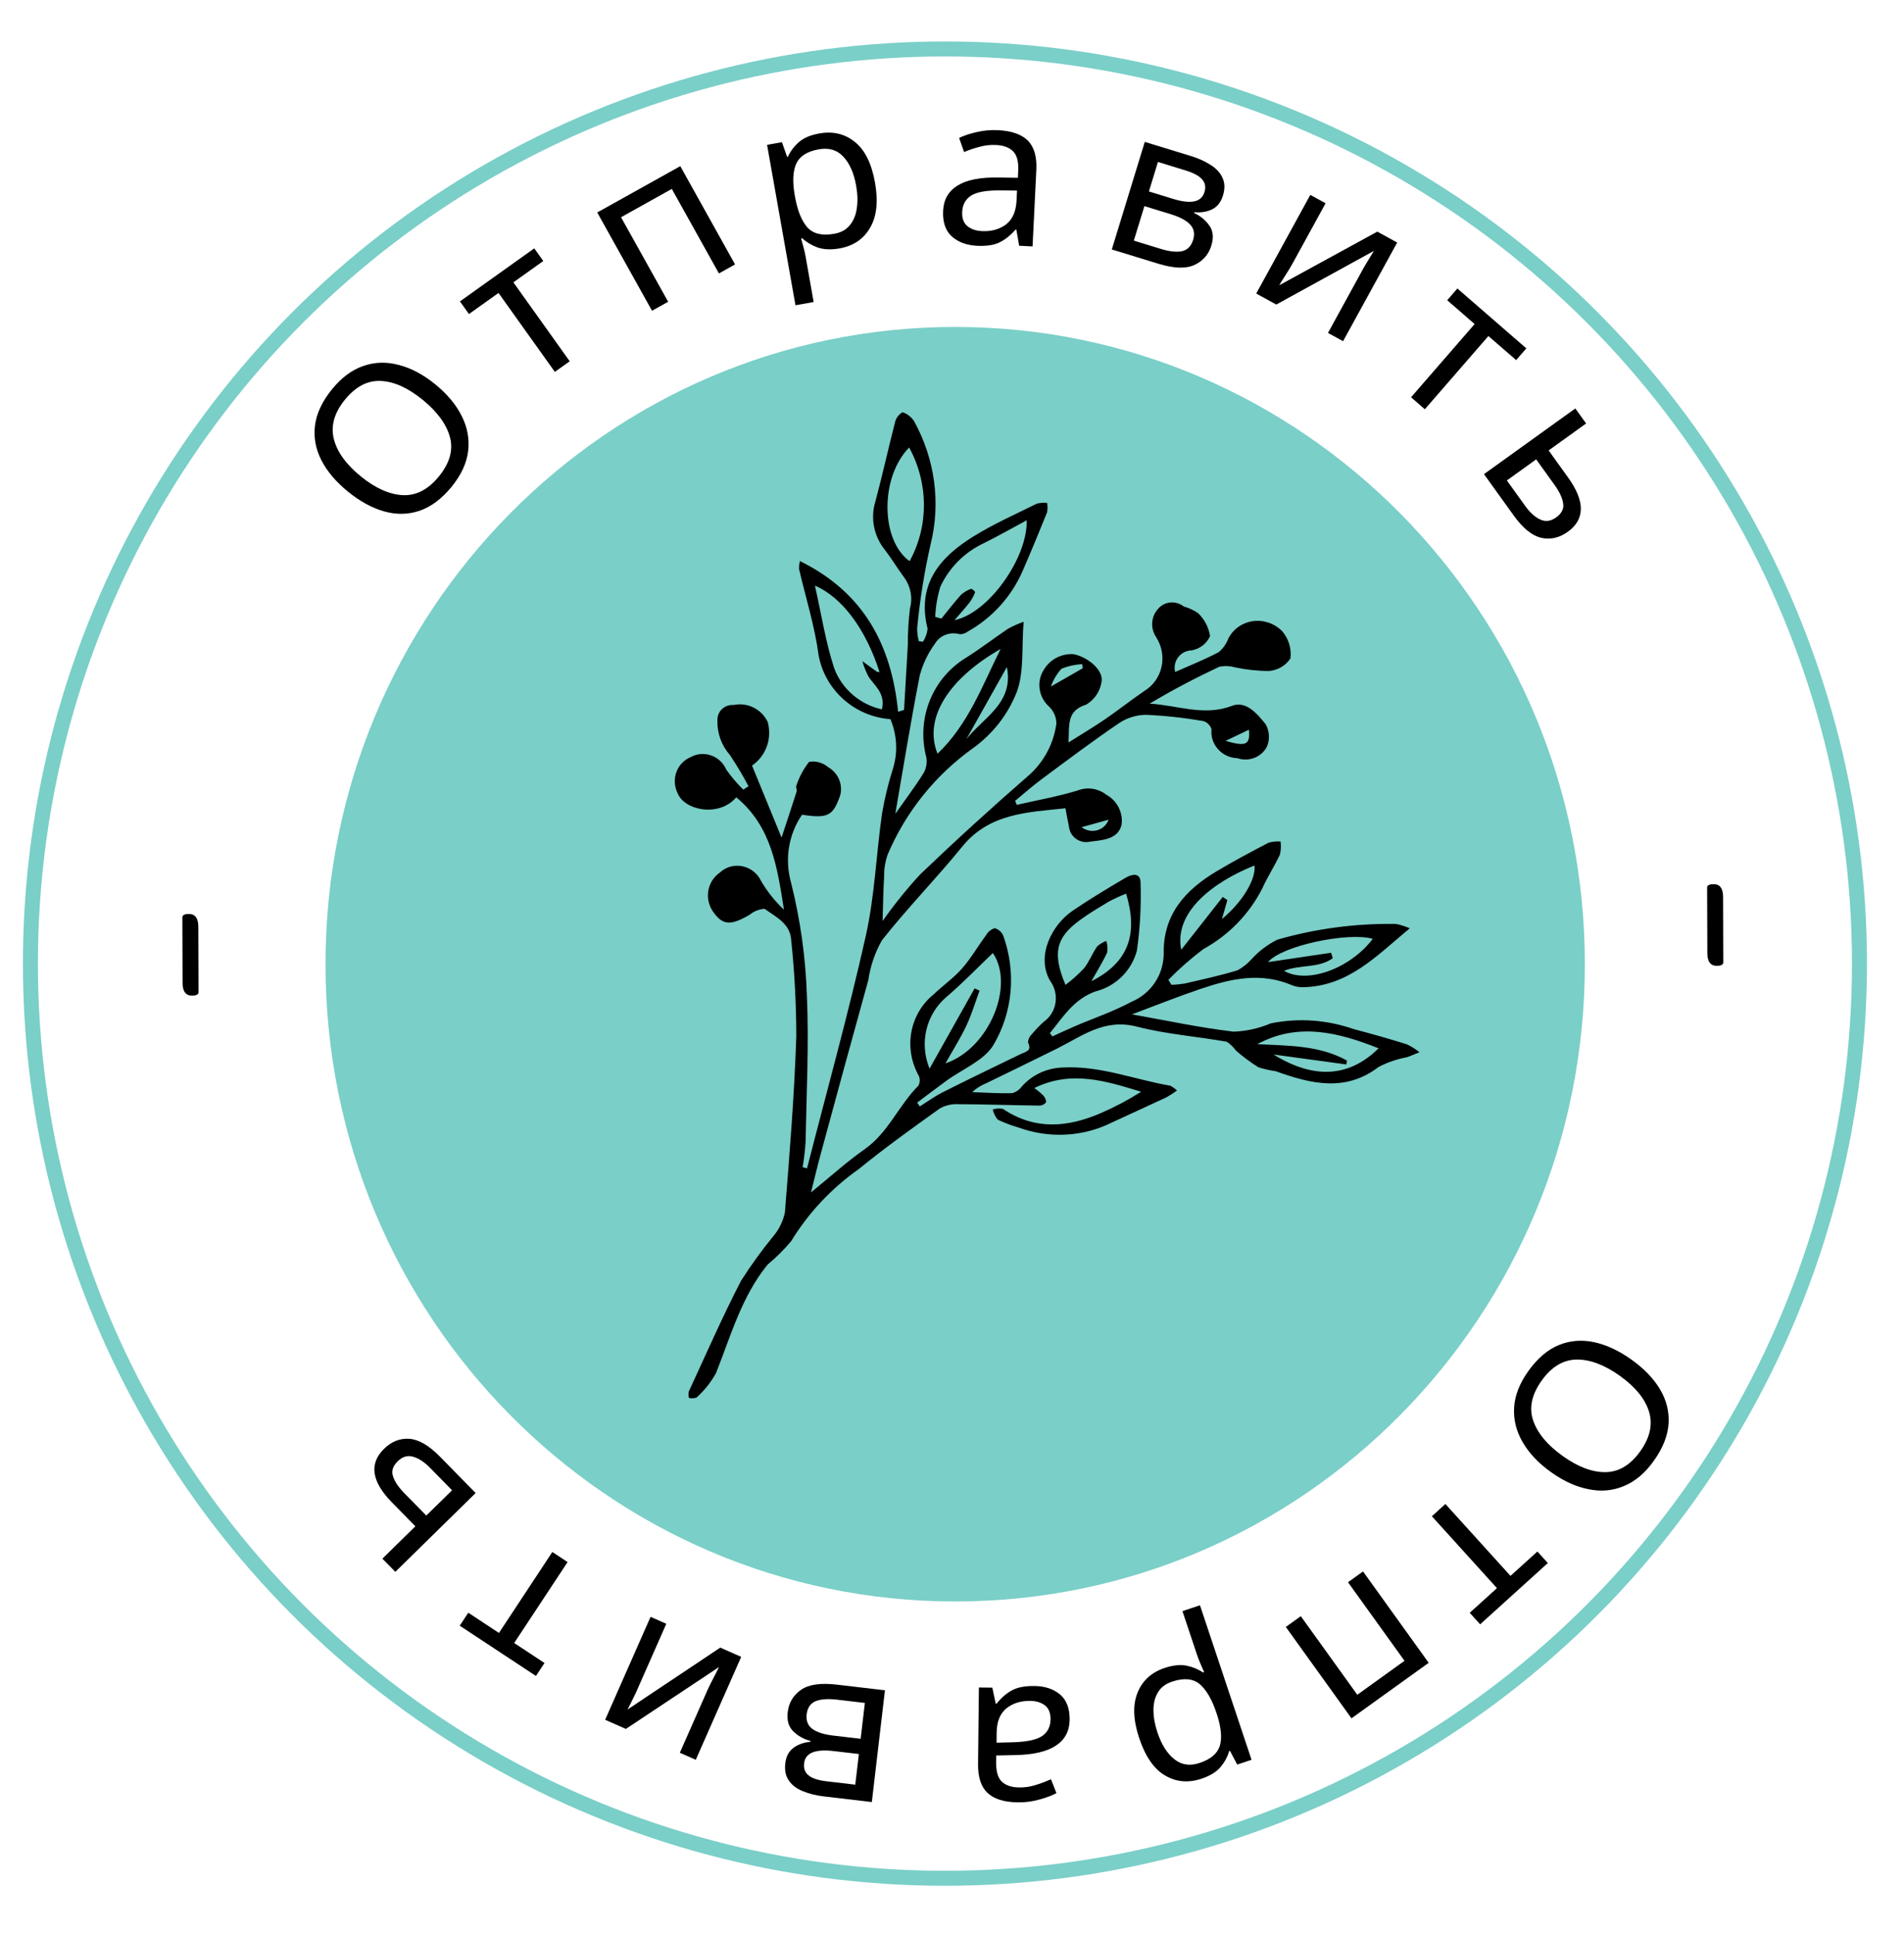 <svg width="127" height="129" viewBox="0 0 127 129" fill="none" xmlns="http://www.w3.org/2000/svg">
<circle cx="63.029" cy="64.265" r="61" stroke="#7ACFC8"/>
<path d="M105.712 64.305C105.712 87.777 86.908 106.805 63.712 106.805C40.516 106.805 21.712 87.777 21.712 64.305C21.712 40.833 40.516 21.805 63.712 21.805C86.908 21.805 105.712 40.833 105.712 64.305Z" fill="#7ACFC8"/>
<path d="M53.351 37.416C57.639 39.524 59.463 43.046 59.907 47.469L60.301 47.345C60.385 45.899 60.47 44.454 60.554 43.008L60.555 43.008C60.55 42.191 60.598 41.375 60.698 40.567C60.89 39.863 60.744 39.102 60.302 38.5C59.861 37.91 59.486 37.271 59.035 36.688L59.035 36.689C58.284 35.763 58.043 34.538 58.394 33.43C58.87 31.658 59.259 29.861 59.72 28.085L59.719 28.085C59.801 27.834 59.973 27.623 60.203 27.492C60.518 27.599 60.789 27.81 60.971 28.088C62.377 30.637 62.766 33.592 62.059 36.357C61.65 38.178 61.355 40.025 61.176 41.887C61.174 42.182 61.212 42.475 61.288 42.761L61.559 42.801L61.56 42.802C61.734 42.54 61.841 42.239 61.871 41.924C61.133 38.977 62.681 37.17 64.919 35.782C66.267 34.946 67.736 34.296 69.165 33.587C69.386 33.531 69.617 33.516 69.846 33.544C69.882 33.753 69.881 33.965 69.842 34.17C69.31 35.491 68.766 36.807 68.197 38.111C67.45 39.805 66.175 41.208 64.553 42.119C64.401 42.235 64.214 42.297 64.02 42.297C63.376 42.11 62.696 42.369 62.361 42.929C61.901 43.561 61.559 44.272 61.354 45.029C60.751 48.094 60.255 51.183 59.719 54.273C60.333 53.402 60.998 52.522 61.584 51.592C61.779 51.271 61.85 50.89 61.788 50.515C61.453 49.237 61.538 47.899 62.028 46.695C62.518 45.49 63.388 44.483 64.512 43.818C65.449 43.221 66.331 42.542 67.253 41.921L67.253 41.922C67.582 41.746 67.924 41.593 68.277 41.467C68.131 43.215 68.331 44.884 67.785 46.242C67.188 47.703 66.195 48.964 64.913 49.888C62.391 51.687 60.423 54.137 59.213 56.981C59.046 57.453 58.965 57.953 58.973 58.458C58.916 59.356 58.907 60.259 58.87 61.425L58.87 61.424C59.634 60.341 60.465 59.306 61.362 58.33C63.755 56.04 66.204 53.808 68.708 51.633C69.667 50.748 70.286 49.558 70.462 48.258C70.463 47.838 70.289 47.43 69.981 47.131C69.275 46.498 69.12 45.465 69.614 44.687C70.014 43.992 70.776 43.583 71.594 43.624C72.564 43.812 73.609 44.69 73.478 45.455C73.386 46.096 73.012 46.658 72.456 46.99C71.117 47.401 71.337 48.373 71.273 49.515C72.172 48.947 72.956 48.483 73.706 47.969C74.594 47.361 75.438 46.69 76.328 46.084L76.328 46.085C77.545 45.338 77.903 43.745 77.128 42.51C76.727 41.924 76.765 41.156 77.221 40.635C77.636 40.107 78.414 40.022 78.96 40.447C79.301 40.542 79.625 40.694 79.918 40.894C80.346 41.308 80.626 41.847 80.714 42.426C80.487 42.925 80.03 43.278 79.483 43.375C79.126 43.387 78.798 43.554 78.586 43.833C78.373 44.111 78.299 44.471 78.383 44.817C79.393 44.367 80.37 43.982 81.29 43.493C81.575 43.255 81.794 42.947 81.926 42.599C82.243 41.961 82.857 41.525 83.573 41.425C84.289 41.327 85.018 41.578 85.53 42.101C85.96 42.609 86.157 43.269 86.072 43.916C85.752 44.399 85.222 44.706 84.634 44.749C83.863 44.746 83.094 44.662 82.337 44.498C82.002 44.407 81.652 44.397 81.318 44.471C79.744 45.213 78.202 46.018 76.684 46.927C78.531 47.029 80.307 47.793 82.177 47.072C83.124 46.708 83.88 47.626 84.429 48.311C84.68 48.774 84.709 49.32 84.508 49.794C84.139 50.502 83.299 50.828 82.523 50.563C82.034 50.549 81.568 50.331 81.242 49.963C80.915 49.595 80.758 49.111 80.809 48.632C80.73 48.374 80.524 48.169 80.263 48.089C78.991 47.869 77.707 47.729 76.421 47.671C75.77 47.684 75.142 47.884 74.614 48.247C72.856 49.441 71.157 50.721 69.451 51.987C68.85 52.433 68.291 52.932 67.713 53.408L67.818 53.678C69.181 53.365 70.567 53.123 71.897 52.714L71.897 52.714C72.525 52.469 73.246 52.577 73.79 52.998C74.532 53.406 74.939 54.231 74.802 55.046C74.529 56.022 73.47 56.025 72.638 56.142L72.639 56.142C72.331 56.197 72.011 56.12 71.757 55.931C71.503 55.741 71.339 55.457 71.305 55.147C71.224 54.776 71.161 54.401 71.067 53.906C68.535 54.174 65.986 54.236 64.181 56.463C62.456 58.592 60.521 60.555 58.828 62.708L58.828 62.707C58.363 63.527 58.054 64.428 57.918 65.365C56.845 69.235 55.784 73.108 54.737 76.984C54.524 77.766 54.338 78.556 54.094 79.525C55.384 78.477 56.478 77.483 57.682 76.637C59.255 75.531 59.941 73.72 61.251 72.414C61.367 72.216 61.381 71.971 61.288 71.756C60.784 70.857 60.608 69.822 60.79 68.827C60.972 67.833 61.501 66.942 62.286 66.307C62.902 65.718 63.616 65.219 64.175 64.584C64.769 63.909 65.22 63.113 65.758 62.388C65.885 62.157 66.096 61.983 66.35 61.901C66.616 61.976 66.832 62.173 66.929 62.431C67.795 64.867 67.548 67.527 66.254 69.71C65.605 70.751 64.183 71.305 63.116 72.086C62.465 72.563 61.823 73.051 61.177 73.534L61.351 73.789C61.854 73.475 62.336 73.12 62.864 72.853C64.594 71.982 66.338 71.139 68.083 70.297C68.419 70.135 68.853 70.096 68.569 69.518L68.569 69.518C68.584 69.302 68.681 69.102 68.84 68.957C69.082 68.664 69.346 68.391 69.629 68.138C70.507 67.509 70.688 66.284 70.033 65.393C69.088 63.714 70.195 61.655 71.547 60.738C72.695 59.959 73.886 59.24 75.083 58.538C75.464 58.315 76.076 58.141 76.077 58.873L76.078 58.873C76.127 60.388 76.045 61.903 75.833 63.397C75.476 64.747 74.413 65.788 73.044 66.128C71.591 66.667 70.899 67.844 70.031 68.898L70.197 69.12C70.7 68.891 71.199 68.654 71.707 68.436C72.965 67.897 74.278 67.457 75.474 66.81L75.475 66.811C76.109 66.544 76.648 66.102 77.028 65.536C77.409 64.97 77.614 64.303 77.621 63.615C77.568 60.968 79.087 59.333 81.181 58.089C82.302 57.422 83.456 56.805 84.614 56.203L84.614 56.202C84.873 56.128 85.144 56.101 85.415 56.123C85.455 56.412 85.441 56.705 85.375 56.988C85.016 57.763 84.539 58.483 84.191 59.262C83.323 60.962 81.964 62.362 80.281 63.288C79.445 63.913 78.66 64.601 77.932 65.347L78.136 65.677C78.433 65.67 78.729 65.641 79.022 65.593C80.206 65.318 81.397 65.062 82.555 64.708L82.555 64.707C82.916 64.507 83.239 64.246 83.511 63.937C83.99 63.416 84.562 62.987 85.199 62.668C87.757 61.931 90.424 61.577 93.109 61.619C93.426 61.681 93.736 61.779 94.033 61.91C91.794 63.77 89.944 65.766 86.938 65.838L86.938 65.838C86.68 65.847 86.42 65.803 86.178 65.706C84.069 64.804 82.051 65.285 80.065 65.957C78.503 66.486 76.973 67.101 75.505 67.649C77.73 68.043 79.996 68.533 82.282 68.803L82.281 68.803C83.139 68.771 83.979 68.584 84.76 68.251C86.59 67.876 88.503 68.007 90.289 68.631C91.476 68.942 92.658 69.277 93.829 69.644C94.135 69.784 94.42 69.964 94.679 70.177C94.397 70.29 94.12 70.413 93.833 70.511L93.833 70.51C93.174 70.632 92.54 70.851 91.952 71.16C89.747 72.843 87.448 72.289 85.095 71.442L85.095 71.443C84.704 71.385 84.317 71.297 83.938 71.179C83.407 70.847 82.904 70.472 82.434 70.059C82.27 69.829 82.064 69.631 81.827 69.475C79.829 69.122 77.788 68.973 75.829 68.467C73.648 67.904 72.166 69.108 70.496 69.937C68.928 70.716 67.351 71.479 65.776 72.246L65.775 72.246C65.431 72.384 65.117 72.584 64.848 72.835C65.735 72.867 66.624 72.93 67.508 72.906C67.772 72.834 68 72.675 68.159 72.457C68.853 71.674 69.849 71.217 70.914 71.193C73.395 71.065 75.679 71.999 78.057 72.407L78.057 72.408C78.222 72.491 78.374 72.6 78.507 72.729C78.28 72.896 78.041 73.048 77.794 73.186C76.586 73.753 75.369 74.304 74.158 74.865C72.237 75.824 69.979 75.942 67.919 75.19C67.453 75.056 66.998 74.884 66.558 74.677C66.39 74.48 66.273 74.246 66.218 73.995C66.435 73.924 66.668 73.909 66.895 73.953C69.061 75.404 71.248 75.177 73.436 74.232L73.437 74.233C74.367 73.827 75.264 73.352 76.119 72.809C73.784 72.107 71.488 71.345 68.989 72.562C69.191 72.703 69.382 72.86 69.558 73.032C69.688 73.155 69.768 73.32 69.781 73.496C69.68 73.643 69.513 73.731 69.33 73.734C67.528 73.712 65.726 73.647 63.925 73.641L63.925 73.64C63.489 73.615 63.059 73.714 62.685 73.927C60.855 75.236 59.022 76.546 57.283 77.967C55.464 79.247 53.932 80.88 52.775 82.769C52.3 83.338 51.774 83.861 51.203 84.335C49.469 86.458 48.752 89.08 47.759 91.571L47.76 91.572C47.42 92.185 46.981 92.738 46.459 93.206C46.297 93.259 46.123 93.267 45.954 93.231C45.921 93.089 45.918 92.943 45.944 92.802C47.086 90.336 48.175 87.841 49.422 85.43C50.081 84.391 50.802 83.394 51.582 82.443C51.965 81.989 52.23 81.447 52.354 80.864C52.666 76.966 52.983 73.065 53.113 69.153L53.114 69.153C53.113 66.984 52.998 64.814 52.769 62.65C52.692 61.586 51.735 61.141 50.995 60.609C50.625 60.637 50.276 60.778 49.995 61.012C48.775 61.722 48.237 61.709 47.642 60.911L47.642 60.912C47.313 60.497 47.167 59.972 47.238 59.458C47.308 58.946 47.589 58.489 48.014 58.195C48.411 57.816 48.976 57.66 49.526 57.774C50.076 57.888 50.541 58.26 50.773 58.769C51.184 59.47 51.696 60.11 52.291 60.669C51.85 57.903 51.488 55.133 49.109 53.171C47.988 54.515 45.641 54.067 45.191 52.883C44.978 52.442 44.951 51.939 45.117 51.488C45.283 51.038 45.629 50.678 46.075 50.49C46.485 50.261 46.98 50.222 47.433 50.381C47.887 50.541 48.253 50.884 48.439 51.323C48.778 51.802 49.16 52.251 49.581 52.663L49.927 52.435C49.549 51.719 49.134 51.022 48.682 50.347C48.124 49.71 47.828 48.892 47.853 48.061C47.838 47.771 47.948 47.491 48.156 47.292C48.364 47.093 48.65 46.993 48.944 47.017C49.861 46.822 50.808 47.297 51.209 48.154C51.356 48.694 51.335 49.261 51.148 49.779C50.961 50.298 50.617 50.744 50.162 51.057L52.131 55.861C52.499 54.744 52.826 53.766 53.137 52.783C53.173 52.672 53.069 52.507 53.114 52.407L53.115 52.407C53.304 51.828 53.592 51.288 53.966 50.811C54.419 50.731 54.89 50.862 55.244 51.166C55.915 51.553 56.243 52.338 56.036 53.063C55.56 54.397 55.253 54.603 53.496 54.335C52.591 55.658 52.326 57.322 52.771 58.891C53.387 61.355 53.739 63.871 53.821 66.394C53.966 69.64 53.793 72.892 53.734 76.141L53.735 76.142C53.698 76.712 53.632 77.279 53.536 77.841L53.831 77.919C55.15 72.765 56.579 67.637 57.744 62.444C58.345 59.765 58.446 56.965 58.836 54.23L58.837 54.23C59.01 53.231 59.25 52.247 59.555 51.283C59.897 50.202 59.84 49.026 59.393 47.962C58.235 47.881 57.129 47.413 56.257 46.634C55.385 45.855 54.8 44.812 54.599 43.678C54.343 41.752 53.741 39.861 53.3 37.952L53.301 37.952C53.297 37.771 53.314 37.592 53.35 37.416L53.351 37.416ZM62.382 41.143L62.794 41.254C63.226 40.724 63.639 40.178 64.098 39.672C64.295 39.493 64.527 39.355 64.781 39.267C64.893 39.308 64.986 39.388 65.044 39.492C64.951 39.738 64.824 39.971 64.669 40.183C64.352 40.588 64.003 40.968 63.668 41.357C65.977 40.885 68.569 37.135 68.479 34.701C67.497 35.228 66.569 35.755 65.615 36.23L65.614 36.229C64.337 36.831 63.319 37.851 62.726 39.122C62.524 39.776 62.408 40.455 62.382 41.143L62.382 41.143ZM63.063 70.92C66.023 69.903 67.689 65.683 66.225 63.559C65.207 64.531 64.222 65.555 63.145 66.475L63.146 66.475C62.471 67.044 61.999 67.811 61.794 68.67C61.589 69.529 61.662 70.438 62.003 71.269L65.008 65.918L65.339 66.069C65.049 66.853 64.807 67.66 64.454 68.414C64.075 69.222 63.591 69.979 63.063 70.92L63.063 70.92ZM72.792 65.443C75.309 64.172 75.92 62.26 75.113 59.598L75.114 59.598C74.734 59.747 74.363 59.918 74.002 60.107C73.32 60.511 72.635 60.918 71.999 61.387C70.43 62.545 70.185 63.576 71.069 65.683C71.511 65.352 71.922 64.985 72.3 64.585C72.652 64.144 72.855 63.588 73.179 63.122C73.358 62.96 73.567 62.833 73.796 62.751C73.871 63.001 73.89 63.262 73.852 63.516C73.568 64.136 73.201 64.718 72.793 65.444L72.792 65.443ZM58.823 47.307C59.07 46.277 58.387 45.782 57.956 45.165C57.77 44.825 57.624 44.465 57.52 44.094C57.845 44.331 58.167 44.569 58.495 44.8C58.55 44.82 58.608 44.826 58.665 44.82C57.781 42.031 56.207 39.846 54.357 39.058C54.793 40.987 55.07 42.827 55.646 44.578C56.169 45.96 57.372 46.993 58.823 47.308L58.823 47.307ZM60.643 29.845C58.686 31.83 58.733 36.044 60.672 37.425C61.955 35.09 61.944 32.24 60.643 29.845V29.845ZM83.866 69.638C85.918 69.744 87.983 69.699 89.844 70.729L89.805 70.99L84.94 70.326C86.869 71.513 89.495 72.345 91.955 69.914C89.273 68.847 86.574 68.165 83.866 69.638L83.866 69.638ZM62.536 50.267C64.603 48.284 65.506 45.758 66.741 43.282C63.233 45.285 61.587 47.947 62.536 50.267ZM85.646 64.747C87.193 65.638 90.049 64.608 91.567 62.614C89.968 62.138 85.477 63.065 84.585 64.164L88.791 63.54L88.895 63.906C87.963 64.59 86.674 64.319 85.646 64.747L85.646 64.747ZM78.789 63.343C79.816 62.036 80.687 60.929 81.558 59.82L81.868 60.026C81.758 60.408 81.649 60.791 81.504 61.295C82.886 60.15 83.786 58.628 83.678 57.721C80.877 58.842 78.291 60.845 78.789 63.343L78.789 63.343ZM64.455 49.303C65.576 47.855 67.644 46.904 67.16 44.486L64.455 49.303ZM72.224 44.566L72.186 44.293C71.71 44.317 71.244 44.419 70.806 44.596C70.492 44.94 70.252 45.344 70.097 45.785C70.978 45.28 71.601 44.923 72.224 44.566L72.224 44.566ZM81.749 49.41C83.132 49.812 83.394 49.667 83.305 48.667C82.826 48.895 82.401 49.099 81.749 49.409L81.749 49.41ZM73.943 54.668L72.144 55.167C72.442 55.395 72.829 55.47 73.183 55.372C73.539 55.273 73.821 55.012 73.943 54.668L73.943 54.668Z" fill="black"/>
<path d="M103.454 98.178C102.611 97.575 101.978 96.904 101.555 96.165C101.134 95.438 100.947 94.673 100.994 93.869C101.042 93.065 101.359 92.253 101.946 91.434C102.549 90.591 103.226 90.014 103.977 89.703C104.723 89.399 105.508 89.336 106.334 89.513C107.159 89.691 107.993 90.082 108.836 90.685C109.67 91.282 110.301 91.94 110.728 92.659C111.155 93.378 111.344 94.139 111.297 94.943C111.244 95.755 110.913 96.585 110.304 97.435C109.723 98.247 109.06 98.805 108.314 99.109C107.576 99.419 106.791 99.489 105.96 99.318C105.132 99.161 104.296 98.781 103.454 98.178ZM108.05 91.758C107.026 91.024 106.062 90.662 105.161 90.671C104.267 90.685 103.491 91.151 102.834 92.07C102.171 92.995 101.979 93.88 102.26 94.723C102.547 95.572 103.203 96.363 104.228 97.097C105.252 97.83 106.205 98.191 107.086 98.179C107.975 98.172 108.748 97.71 109.405 96.791C110.063 95.873 110.257 94.985 109.987 94.126C109.72 93.281 109.075 92.491 108.05 91.758Z" fill="black"/>
<path d="M98.033 107.56L99.849 105.916L95.508 101.121L96.41 100.304L100.752 105.098L102.547 103.473L103.243 104.241L98.728 108.328L98.033 107.56Z" fill="black"/>
<path d="M90.146 114.597L85.766 108.504L86.766 107.785L90.534 113.026L93.682 110.762L89.915 105.522L90.916 104.802L95.296 110.896L90.146 114.597Z" fill="black"/>
<path d="M80.138 118.626C79.261 118.918 78.456 118.848 77.721 118.414C76.977 117.984 76.399 117.153 75.988 115.923C75.584 114.71 75.546 113.699 75.876 112.89C76.198 112.084 76.801 111.533 77.686 111.238C78.235 111.055 78.725 111.004 79.156 111.087C79.581 111.181 79.941 111.331 80.237 111.538L80.316 111.511C80.248 111.367 80.167 111.182 80.073 110.958C79.978 110.734 79.903 110.537 79.846 110.369L78.871 107.448L80.04 107.058L83.48 117.363L82.524 117.682L82.041 116.765L81.988 116.783C81.879 117.164 81.687 117.518 81.412 117.846C81.138 118.174 80.713 118.434 80.138 118.626ZM80.022 117.572C80.748 117.33 81.194 116.955 81.359 116.447C81.515 115.942 81.463 115.271 81.203 114.433L81.128 114.207C80.835 113.331 80.467 112.701 80.024 112.317C79.576 111.945 78.962 111.89 78.183 112.15C77.749 112.294 77.434 112.532 77.24 112.863C77.036 113.196 76.936 113.589 76.939 114.041C76.937 114.504 77.024 115.001 77.201 115.532C77.473 116.347 77.85 116.944 78.331 117.325C78.803 117.708 79.367 117.791 80.022 117.572Z" fill="black"/>
<path d="M67.898 120.201C66.983 120.191 66.309 119.983 65.875 119.577C65.441 119.171 65.228 118.529 65.238 117.652L65.294 112.542L66.19 112.552L66.416 113.619L66.472 113.619C66.803 113.212 67.152 112.913 67.518 112.721C67.875 112.529 68.371 112.436 69.005 112.443C69.687 112.451 70.249 112.634 70.693 112.994C71.137 113.363 71.355 113.93 71.347 114.695C71.338 115.442 71.038 116.012 70.446 116.407C69.853 116.811 68.946 117.025 67.723 117.049L66.448 117.077L66.443 117.525C66.436 118.15 66.567 118.586 66.835 118.832C67.103 119.077 67.484 119.203 67.979 119.208C68.371 119.212 68.745 119.156 69.101 119.038C69.457 118.93 69.79 118.803 70.099 118.657L70.467 119.586C70.138 119.759 69.749 119.904 69.3 120.021C68.851 120.146 68.383 120.207 67.898 120.201ZM67.578 116.194C68.512 116.166 69.162 116.024 69.529 115.767C69.886 115.51 70.068 115.143 70.073 114.667C70.078 114.247 69.955 113.938 69.705 113.739C69.446 113.54 69.116 113.438 68.715 113.434C68.08 113.427 67.551 113.594 67.127 113.934C66.703 114.284 66.487 114.823 66.479 115.551L66.472 116.223L67.578 116.194Z" fill="black"/>
<path d="M52.38 117.6C52.435 117.137 52.616 116.792 52.925 116.565C53.233 116.338 53.611 116.204 54.057 116.162L54.064 116.106C53.608 115.987 53.224 115.773 52.913 115.464C52.6 115.164 52.477 114.736 52.542 114.18C52.616 113.55 52.914 113.054 53.435 112.692C53.947 112.338 54.74 112.225 55.815 112.351L59.027 112.728L58.153 120.181L54.955 119.805C54.426 119.743 53.961 119.628 53.558 119.458C53.145 119.297 52.834 119.063 52.625 118.757C52.406 118.459 52.325 118.073 52.38 117.6ZM53.636 117.593C53.594 117.945 53.694 118.215 53.935 118.403C54.166 118.599 54.569 118.731 55.144 118.799L57.048 119.022L57.288 116.978L55.606 116.781C54.373 116.636 53.716 116.907 53.636 117.593ZM53.807 114.328C53.757 114.755 53.883 115.08 54.186 115.303C54.489 115.527 54.955 115.675 55.586 115.749L57.407 115.963L57.688 113.571L55.838 113.354C55.227 113.283 54.748 113.316 54.403 113.454C54.057 113.601 53.858 113.893 53.807 114.328Z" fill="black"/>
<path d="M47.194 112.706C47.24 112.603 47.312 112.452 47.411 112.25C47.51 112.049 47.613 111.85 47.721 111.653C47.819 111.452 47.9 111.293 47.961 111.177L41.747 115.305L40.364 114.695L43.394 107.83L44.444 108.293L42.657 112.341C42.597 112.477 42.518 112.657 42.42 112.879C42.313 113.097 42.209 113.311 42.106 113.521C41.999 113.739 41.917 113.901 41.86 114.009L48.043 109.882L49.439 110.498L46.409 117.363L45.346 116.894L47.194 112.706Z" fill="black"/>
<path d="M31.236 107.555L33.281 108.904L36.842 103.505L37.859 104.176L34.297 109.575L36.319 110.908L35.749 111.773L30.665 108.42L31.236 107.555Z" fill="black"/>
<path d="M26.147 100.202C24.781 98.81 24.604 97.617 25.617 96.623C26.116 96.133 26.683 95.911 27.316 95.956C27.942 96.009 28.618 96.404 29.344 97.144L31.726 99.572L26.37 104.828L25.507 103.948L27.706 101.791L26.147 100.202ZM26.529 97.454C26.203 97.774 26.097 98.106 26.213 98.451C26.315 98.795 26.569 99.173 26.974 99.587L28.435 101.075L30.154 99.389L28.674 97.88C28.308 97.507 27.94 97.266 27.572 97.157C27.197 97.041 26.849 97.14 26.529 97.454Z" fill="black"/>
<path d="M12.808 66.4C12.388 66.4 12.178 66.115 12.178 65.546L12.164 61.15C12.192 61.019 12.337 60.954 12.598 60.954C13.018 60.954 13.228 61.239 13.228 61.808L13.242 66.204C13.214 66.335 13.069 66.4 12.808 66.4Z" fill="black"/>
<path d="M29.044 25.64C29.846 26.296 30.435 27.006 30.81 27.77C31.184 28.522 31.322 29.298 31.224 30.097C31.125 30.896 30.757 31.686 30.119 32.467C29.463 33.269 28.751 33.802 27.982 34.065C27.218 34.321 26.43 34.334 25.617 34.104C24.805 33.874 23.998 33.431 23.195 32.776C22.4 32.126 21.813 31.429 21.433 30.685C21.053 29.94 20.912 29.169 21.011 28.369C21.115 27.563 21.498 26.755 22.159 25.945C22.791 25.172 23.489 24.657 24.253 24.401C25.009 24.139 25.796 24.12 26.614 24.343C27.432 24.552 28.241 24.985 29.044 25.64ZM24.048 31.755C25.023 32.552 25.962 32.975 26.862 33.023C27.755 33.066 28.559 32.65 29.273 31.776C29.994 30.894 30.241 30.023 30.015 29.164C29.782 28.299 29.178 27.467 28.202 26.67C27.226 25.873 26.299 25.452 25.419 25.408C24.531 25.358 23.73 25.77 23.016 26.645C22.301 27.52 22.051 28.394 22.265 29.268C22.478 30.128 23.072 30.957 24.048 31.755Z" fill="black"/>
<path d="M36.238 17.407L34.244 18.83L38.001 24.095L37.009 24.802L33.252 19.537L31.281 20.944L30.679 20.101L35.636 16.564L36.238 17.407Z" fill="black"/>
<path d="M45.376 11.082L49.03 17.636L47.954 18.236L44.811 12.599L41.424 14.488L44.567 20.125L43.491 20.725L39.837 14.17L45.376 11.082Z" fill="black"/>
<path d="M54.656 8.9C55.566 8.739 56.353 8.926 57.016 9.463C57.689 9.998 58.139 10.904 58.365 12.181C58.588 13.441 58.477 14.446 58.031 15.198C57.596 15.948 56.918 16.404 55.999 16.567C55.429 16.668 54.937 16.646 54.523 16.501C54.116 16.346 53.782 16.144 53.52 15.897L53.437 15.911C53.483 16.064 53.537 16.259 53.597 16.494C53.658 16.73 53.704 16.935 53.735 17.11L54.272 20.143L53.059 20.358L51.165 9.66L52.158 9.484L52.501 10.461L52.556 10.451C52.72 10.091 52.961 9.768 53.281 9.484C53.6 9.2 54.059 9.005 54.656 8.9ZM54.616 9.959C53.862 10.092 53.367 10.398 53.129 10.876C52.901 11.352 52.854 12.024 52.988 12.892L53.03 13.126C53.191 14.036 53.462 14.713 53.844 15.157C54.234 15.59 54.833 15.736 55.642 15.592C56.092 15.513 56.438 15.323 56.678 15.025C56.929 14.725 57.085 14.351 57.148 13.904C57.219 13.446 57.205 12.941 57.108 12.39C56.958 11.544 56.673 10.898 56.253 10.451C55.842 10.003 55.296 9.838 54.616 9.959Z" fill="black"/>
<path d="M66.564 8.681C67.478 8.726 68.144 8.96 68.562 9.382C68.981 9.805 69.168 10.454 69.125 11.33L68.874 16.434L67.979 16.39L67.793 15.316L67.738 15.313C67.391 15.707 67.031 15.993 66.658 16.171C66.294 16.349 65.795 16.423 65.161 16.392C64.481 16.358 63.926 16.153 63.496 15.777C63.066 15.391 62.87 14.816 62.908 14.052C62.944 13.306 63.266 12.747 63.873 12.375C64.481 11.994 65.396 11.815 66.619 11.838L67.894 11.858L67.916 11.411C67.947 10.786 67.833 10.346 67.574 10.091C67.316 9.835 66.94 9.695 66.446 9.671C66.054 9.651 65.678 9.694 65.318 9.797C64.958 9.892 64.621 10.006 64.306 10.14L63.974 9.198C64.309 9.037 64.703 8.907 65.156 8.808C65.61 8.7 66.08 8.657 66.564 8.681ZM66.731 12.698C65.797 12.69 65.142 12.807 64.765 13.05C64.398 13.294 64.203 13.653 64.18 14.129C64.159 14.548 64.27 14.862 64.512 15.07C64.763 15.279 65.089 15.393 65.49 15.412C66.124 15.444 66.659 15.297 67.096 14.973C67.532 14.639 67.769 14.109 67.805 13.382L67.838 12.711L66.731 12.698Z" fill="black"/>
<path d="M81.574 13.039C81.437 13.485 81.196 13.792 80.852 13.96C80.508 14.128 80.112 14.192 79.665 14.153L79.649 14.206C80.076 14.405 80.415 14.685 80.666 15.045C80.919 15.396 80.964 15.839 80.8 16.375C80.614 16.982 80.231 17.416 79.653 17.678C79.087 17.934 78.286 17.903 77.251 17.585L74.159 16.637L76.359 9.463L79.438 10.407C79.946 10.563 80.384 10.761 80.749 11C81.127 11.233 81.391 11.519 81.541 11.858C81.702 12.19 81.713 12.584 81.574 13.039ZM80.337 12.821C80.441 12.482 80.392 12.198 80.188 11.97C79.997 11.736 79.624 11.533 79.071 11.364L77.237 10.801L76.634 12.769L78.254 13.266C79.44 13.63 80.135 13.481 80.337 12.821ZM79.582 16.001C79.708 15.591 79.642 15.248 79.384 14.974C79.127 14.7 78.695 14.47 78.088 14.284L76.334 13.746L75.628 16.048L77.408 16.594C77.997 16.775 78.474 16.828 78.838 16.754C79.205 16.672 79.453 16.421 79.582 16.001Z" fill="black"/>
<path d="M86.218 17.57C86.164 17.669 86.079 17.814 85.963 18.006C85.847 18.198 85.727 18.387 85.603 18.575C85.487 18.767 85.394 18.918 85.323 19.028L91.868 15.448L93.194 16.176L89.585 22.755L88.579 22.203L90.706 18.324C90.778 18.193 90.872 18.021 90.989 17.808C91.114 17.6 91.237 17.396 91.357 17.196C91.482 16.988 91.578 16.833 91.644 16.731L85.13 20.311L83.792 19.577L87.4 12.998L88.419 13.557L86.218 17.57Z" fill="black"/>
<path d="M101.13 24.016L99.279 22.41L95.039 27.294L94.12 26.495L98.36 21.611L96.531 20.023L97.21 19.241L101.809 23.233L101.13 24.016Z" fill="black"/>
<path d="M104.595 31.847C105.734 33.431 105.727 34.637 104.575 35.465C104.007 35.873 103.413 36.007 102.794 35.866C102.183 35.719 101.575 35.225 100.97 34.384L98.984 31.621L105.077 27.241L105.796 28.242L103.296 30.04L104.595 31.847ZM103.799 34.505C104.17 34.239 104.325 33.926 104.263 33.568C104.214 33.212 104.021 32.8 103.683 32.33L102.466 30.636L100.511 32.042L101.744 33.758C102.05 34.182 102.376 34.477 102.724 34.641C103.077 34.812 103.435 34.767 103.799 34.505Z" fill="black"/>
<path d="M114.302 58.966C114.722 58.966 114.932 59.25 114.932 59.82L114.946 64.216C114.918 64.346 114.773 64.412 114.512 64.412C114.092 64.412 113.882 64.127 113.882 63.558L113.868 59.162C113.896 59.031 114.041 58.966 114.302 58.966Z" fill="black"/>
</svg>
